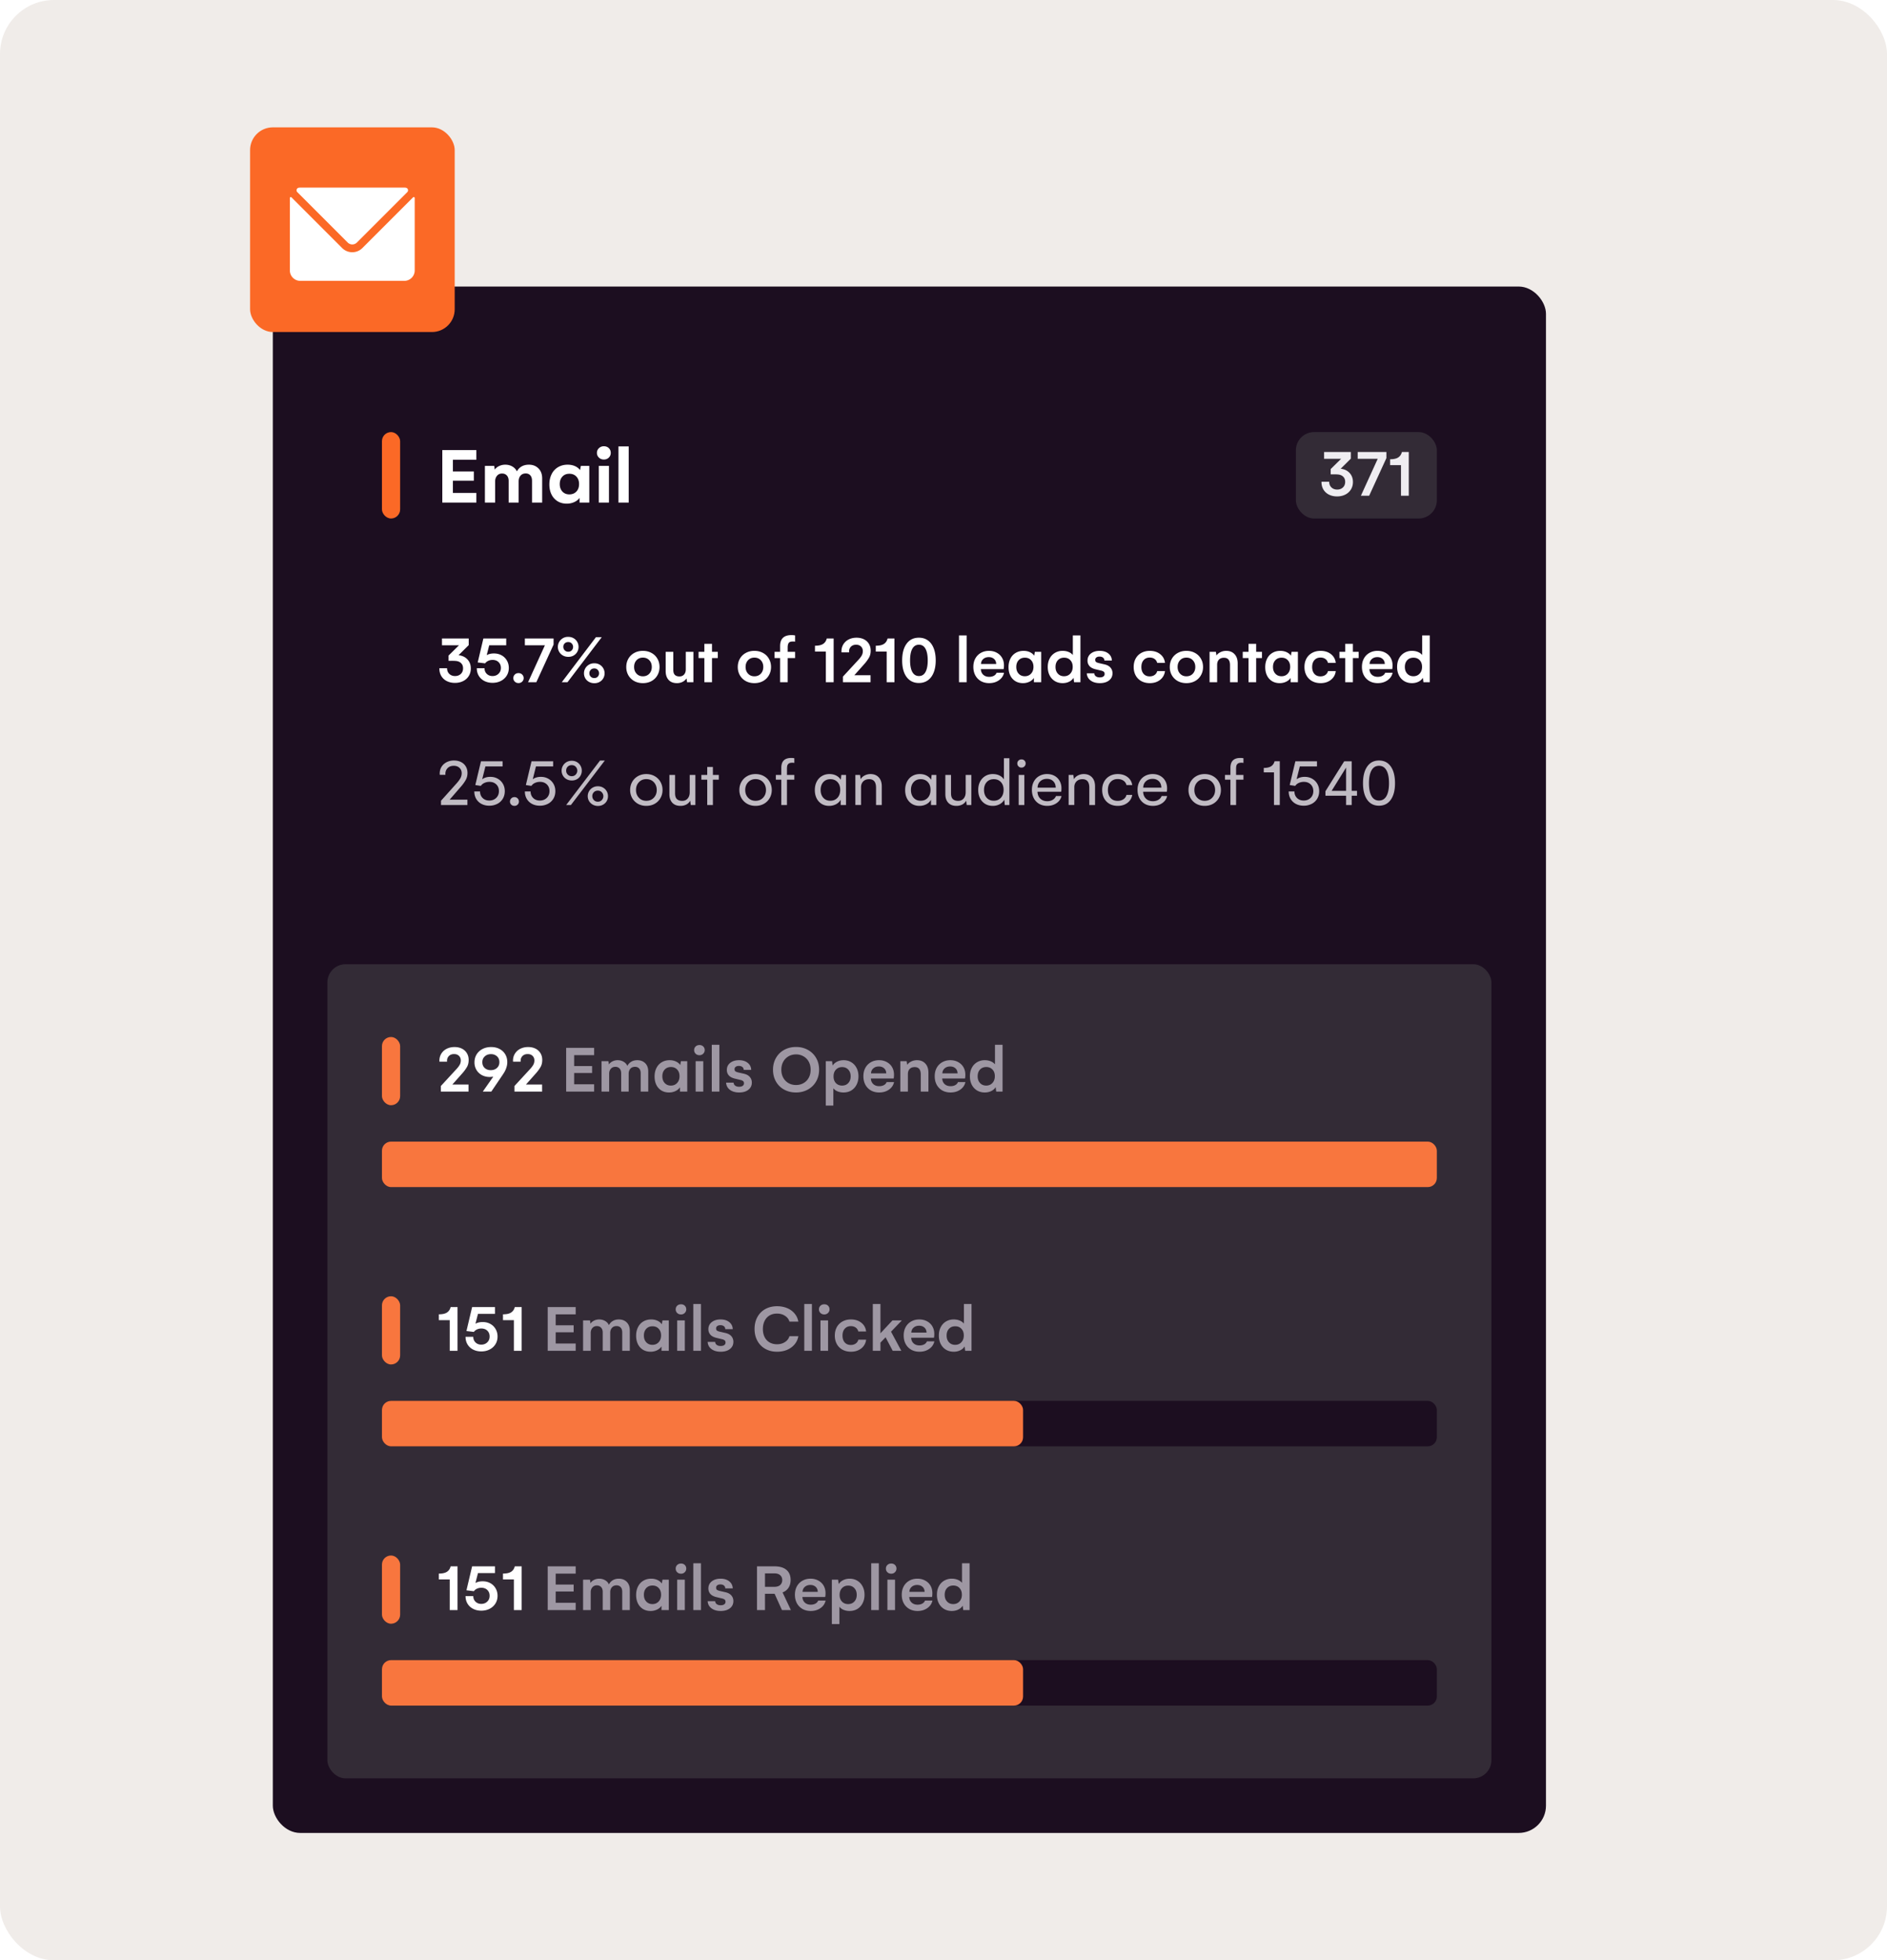 <svg xmlns="http://www.w3.org/2000/svg" width="415" height="431" fill="none"><rect width="415" height="431" fill="#F0ECE9" rx="11.877"/><g filter="url(#a)"><rect width="280" height="340" x="60" y="46" fill="#1C0E20" rx="6"/><rect width="4" height="19" x="84" y="78" fill="#FB6926" rx="2"/><path fill="#fff" d="M99.604 84.087v2.575h4.605v2.03h-4.606v2.681h5.16V93.5h-7.489V81.96h7.489v2.127zm16.708 1.081q1.292 0 2.109.817t.817 2.206V93.5h-2.232v-4.772q0-.792-.378-1.213t-1.002-.422q-.738 0-1.151.492-.413.483-.413 1.257V93.5h-2.198v-4.772q0-.756-.395-1.187-.395-.43-1.064-.43-.685 0-1.098.5-.413.493-.413 1.23V93.5h-2.25v-8.068h2.047l.115.817q.36-.501.984-.791.633-.29 1.318-.29.88 0 1.565.395.685.396 1.011 1.081.36-.702 1.037-1.09.685-.386 1.591-.386m13.289.264V93.5h-2.145v-1.028q-.413.58-1.169.922a3.96 3.96 0 0 1-1.652.343q-1.116 0-1.987-.518a3.6 3.6 0 0 1-1.344-1.477q-.484-.959-.484-2.223 0-1.292.501-2.277a3.6 3.6 0 0 1 1.415-1.53q.924-.543 2.092-.544.897 0 1.6.308.702.299 1.142.879l.176-.923zm-4.395 6.266q.958 0 1.547-.615.597-.624.598-1.652 0-1.029-.589-1.644-.58-.624-1.538-.624-.976 0-1.547.633-.572.623-.572 1.635 0 1.01.581 1.643.588.624 1.52.624m7.603-7.664q-.65 0-1.09-.422a1.4 1.4 0 0 1-.44-1.037q0-.615.44-1.037a1.51 1.51 0 0 1 1.09-.422q.667 0 1.089.413.423.413.422 1.046 0 .615-.43 1.037-.431.422-1.081.422m-1.117 1.398h2.233V93.5h-2.233zm4.325-4.28h2.25V93.5h-2.25z"/><rect width="31" height="19" x="285" y="78" fill="#332B36" rx="4"/><path fill="#EFEDF1" d="M294.849 86.06q1.223.132 1.955.923.74.783.74 2 0 .93-.454 1.655a3 3 0 0 1-1.245 1.113q-.792.395-1.795.395-.988 0-1.779-.395a2.94 2.94 0 0 1-1.224-1.128q-.432-.74-.417-1.7h1.692q0 .763.49 1.239.491.476 1.268.476.76 0 1.259-.462.498-.469.498-1.237 0-.718-.439-1.136-.432-.424-1.165-.483-.256-.03-1.025-.03h-.557v-1.157l2.3-2.263h-3.75v-1.487h5.882v1.458zm10.056-3.677v1.34L301.111 92h-1.817L303 83.87h-4.409v-1.487zm.813 1.59q1.186 0 1.787-.396.608-.395.806-1.194h1.516V92h-1.714v-6.738h-2.395z"/><path fill="#fff" d="M100.849 127.06q1.223.132 1.955.923.74.784.74 1.999 0 .93-.454 1.656a3 3 0 0 1-1.245 1.113q-.792.396-1.795.395-.988 0-1.78-.395a2.94 2.94 0 0 1-1.223-1.128q-.432-.74-.417-1.699h1.692q0 .762.49 1.238.492.476 1.268.476.76 0 1.259-.462.498-.468.498-1.238 0-.717-.439-1.135-.432-.424-1.165-.483a11 11 0 0 0-1.025-.029h-.557v-1.158l2.3-2.263h-3.75v-1.487h5.882v1.458zm7.778-.388q.944 0 1.685.41.747.41 1.164 1.143.425.725.425 1.64 0 .96-.476 1.707-.47.74-1.282 1.15-.806.41-1.816.41-1.003 0-1.795-.403a3.06 3.06 0 0 1-1.23-1.128q-.44-.732-.44-1.677h1.7q0 .747.49 1.23.498.484 1.26.484.798 0 1.318-.498.528-.498.528-1.289 0-.776-.506-1.268-.498-.49-1.325-.49-.514 0-.952.205-.44.205-.682.549l-1.633-.198 1.245-5.266h5.025v1.487h-3.736l-.556 2.175q.644-.373 1.589-.373m5.398 6.511q-.49 0-.813-.322a1.05 1.05 0 0 1-.315-.762q0-.461.315-.784.323-.322.813-.322.498 0 .82.322.322.323.322.784 0 .432-.322.762a1.1 1.1 0 0 1-.82.322m7.72-9.8v1.341L117.951 133h-1.817l3.706-8.13h-4.409v-1.487zm.944 1.846q0-.586.286-1.084a2.21 2.21 0 0 1 1.978-1.121q.674 0 1.193.301.52.3.806.813.286.505.286 1.091t-.279 1.091a2.1 2.1 0 0 1-.791.799q-.505.3-1.171.3-.675 0-1.202-.3a2.2 2.2 0 0 1-.813-.799 2.14 2.14 0 0 1-.293-1.091m.857 7.771 7.515-9.902h1.274L124.806 133zm.345-7.756q0 .424.307.739.308.315.769.315.484 0 .777-.315a1.07 1.07 0 0 0 .293-.754 1.07 1.07 0 0 0-.293-.74q-.293-.322-.777-.322-.483 0-.791.308-.3.307-.285.769m4.541 5.793q0-.586.285-1.084.286-.505.806-.813t1.179-.307q.674 0 1.179.3.513.3.799.813.285.505.285 1.091t-.278 1.084a2.1 2.1 0 0 1-.791.791q-.505.3-1.179.3-.66 0-1.187-.293a2.1 2.1 0 0 1-.813-.791 2.2 2.2 0 0 1-.285-1.091m1.186 0q0 .432.3.74.301.307.784.307t.762-.314q.286-.316.286-.733 0-.432-.286-.747-.286-.322-.776-.322-.485 0-.777.315a1.07 1.07 0 0 0-.293.754m8.115-1.384q0-1.018.462-1.824a3.3 3.3 0 0 1 1.296-1.267q.835-.462 1.897-.461 1.063 0 1.897.461.835.454 1.297 1.267.468.806.468 1.824 0 1.003-.468 1.816-.462.813-1.297 1.275-.828.454-1.897.454-1.062 0-1.897-.454a3.37 3.37 0 0 1-1.296-1.267 3.6 3.6 0 0 1-.462-1.824m1.722-.015q0 .901.542 1.48.542.578 1.391.578.871 0 1.414-.578.542-.579.542-1.48 0-.9-.542-1.472-.543-.579-1.414-.579-.856 0-1.399.579-.534.572-.534 1.472m13.044-3.325V133h-1.392l-.124-.842q-.359.512-.901.776a2.7 2.7 0 0 1-1.208.264q-1.187 0-1.832-.711-.644-.717-.644-1.919v-4.255h1.677v3.97q0 .762.352 1.106.351.337.996.337t1.018-.418q.381-.425.381-1.142v-3.853zm5.361 1.377h-1.274V133h-1.677v-5.31h-1.275v-1.377h1.275v-1.758h1.677v1.758h1.274zm4.395 1.963q0-1.018.461-1.824a3.3 3.3 0 0 1 1.297-1.267q.835-.462 1.897-.461 1.062 0 1.897.461.834.454 1.296 1.267.47.806.469 1.824 0 1.003-.469 1.816-.462.813-1.296 1.275-.828.454-1.897.454-1.062 0-1.897-.454a3.4 3.4 0 0 1-1.297-1.267 3.64 3.64 0 0 1-.461-1.824m1.721-.015q0 .901.542 1.48.541.578 1.392.578.871 0 1.413-.578.542-.579.542-1.48 0-.9-.542-1.472-.541-.579-1.413-.579-.858 0-1.399.579-.535.572-.535 1.472m10.408-5.596q-.754 0-.96.367-.197.359-.197.923v.981h1.633v1.377h-1.633V133h-1.663v-5.31h-1.216v-1.377h1.216v-1.26q0-2.417 2.49-2.417.483 0 .806.073v1.377q-.132-.044-.476-.044m4.848.931q1.186 0 1.788-.396.607-.395.805-1.194h1.516V133h-1.714v-6.738h-2.395zm8.665 6.482h3.56V133h-6.08v-1.23l3.421-3.707q.432-.46.696-.908.263-.453.263-.996 0-.63-.41-1.018-.402-.388-1.062-.388-.762 0-1.194.483-.424.477-.351 1.194h-1.678q-.058-.93.352-1.662a2.87 2.87 0 0 1 1.194-1.15q.783-.41 1.772-.41.916 0 1.619.351.704.351 1.091.996.396.644.396 1.487 0 .916-.381 1.567a8.6 8.6 0 0 1-1.003 1.37zm4.709-6.482q1.187 0 1.788-.396.607-.395.805-1.194h1.516V133h-1.714v-6.738h-2.395zm9.478 8.195q-1.143 0-1.978-.6-.827-.601-1.267-1.714-.432-1.12-.432-2.651 0-2.322.967-3.655.967-1.34 2.71-1.34 1.157 0 1.985.6.834.594 1.274 1.721.447 1.128.447 2.674 0 1.53-.447 2.651-.44 1.113-1.274 1.714-.835.6-1.985.6m.015-1.53q.958 0 1.443-.894.49-.894.49-2.541 0-1.649-.49-2.549-.485-.901-1.443-.901-.96 0-1.458.893-.49.886-.491 2.557 0 1.633.491 2.534.498.9 1.458.901m8.811-8.929h1.677V133h-1.677zm9.902 8.204q-.22 1.025-1.121 1.655-.9.63-2.146.63-1.032 0-1.823-.447a3.2 3.2 0 0 1-1.223-1.26q-.433-.813-.433-1.867 0-1.062.44-1.853a3.1 3.1 0 0 1 1.223-1.231q.783-.44 1.772-.439.975 0 1.722.417.754.41 1.164 1.128t.41 1.648q0 .498-.073.828h-5.01q.03.761.528 1.23.505.462 1.303.461.601 0 1.033-.234.44-.242.601-.666zm-1.721-1.919q-.015-.704-.469-1.106-.447-.41-1.164-.41-.734 0-1.209.417-.476.41-.505 1.099zm9.895-2.681V133h-1.604v-.945q-.344.528-.989.835a3.25 3.25 0 0 1-1.428.308q-.93 0-1.655-.432a2.96 2.96 0 0 1-1.114-1.231q-.395-.798-.395-1.853 0-1.062.417-1.875a3 3 0 0 1 1.165-1.26q.755-.446 1.728-.446.762 0 1.37.278.615.278.974.784l.132-.85zm-3.604 5.369q.843 0 1.37-.572.534-.571.535-1.486 0-.916-.52-1.465-.513-.557-1.37-.557-.856 0-1.377.564-.513.557-.513 1.472 0 .916.52 1.48t1.355.564m12.232-8.973V133h-1.399l-.117-.974a2.3 2.3 0 0 1-.967.857q-.637.315-1.436.315-.945 0-1.692-.44a3.1 3.1 0 0 1-1.157-1.252q-.417-.813-.417-1.868 0-1.047.417-1.846a3.04 3.04 0 0 1 1.157-1.245 3.24 3.24 0 0 1 1.692-.446q.733 0 1.311.241.58.235.938.674v-4.307zm-3.604 8.973q.843 0 1.37-.572.535-.571.535-1.486 0-.916-.52-1.465-.513-.557-1.37-.557-.856 0-1.377.564-.513.557-.513 1.472 0 .916.52 1.48t1.355.564m7.866 1.516q-1.245 0-2.028-.586-.777-.587-.835-1.575h1.648q.029.432.359.667.329.234.842.234t.791-.198a.65.65 0 0 0 .285-.571q0-.345-.227-.498a1.44 1.44 0 0 0-.578-.234l-1.128-.271q-.945-.213-1.392-.711a1.78 1.78 0 0 1-.439-1.208q0-.975.74-1.56.747-.586 1.933-.586 1.187 0 1.919.586.732.585.762 1.545h-1.648a.77.77 0 0 0-.293-.637q-.293-.235-.769-.235-.432 0-.689.191a.61.61 0 0 0-.256.527q0 .345.198.484.205.13.593.227l1.289.293q.872.212 1.289.725.425.505.425 1.215 0 .99-.762 1.582-.754.594-2.029.594m7.449-3.56q0-1.047.44-1.846a3.1 3.1 0 0 1 1.252-1.245q.813-.446 1.846-.446 1.377 0 2.292.725.916.717 1.055 1.926h-1.714q-.147-.571-.586-.872-.432-.307-1.062-.307-.828 0-1.333.564-.498.556-.498 1.516 0 .93.483 1.494.492.564 1.333.564.66 0 1.099-.322.447-.322.564-.835h1.714a2.8 2.8 0 0 1-1.069 1.919q-.916.725-2.264.725-1.047 0-1.86-.44a3.15 3.15 0 0 1-1.252-1.252q-.44-.813-.44-1.868m7.94.015q0-1.018.461-1.824a3.3 3.3 0 0 1 1.296-1.267q.835-.462 1.897-.461 1.063 0 1.897.461.835.454 1.297 1.267.469.806.469 1.824 0 1.003-.469 1.816-.462.813-1.297 1.275-.827.454-1.897.454-1.062 0-1.897-.454a3.4 3.4 0 0 1-1.296-1.267 3.6 3.6 0 0 1-.461-1.824m1.721-.015q0 .901.542 1.48.542.578 1.391.578.872 0 1.414-.578.542-.579.542-1.48 0-.9-.542-1.472-.542-.579-1.414-.579-.856 0-1.398.579-.535.572-.535 1.472m10.693-3.537q1.165 0 1.839.739.681.733.681 2.022V133h-1.685v-3.75q0-1.633-1.333-1.633-.717 0-1.113.417-.388.417-.388 1.128V133h-1.663v-6.687h1.392l.124.806q.315-.462.894-.74a2.84 2.84 0 0 1 1.252-.278m7.859 1.589h-1.274V133h-1.678v-5.31h-1.274v-1.377h1.274v-1.758h1.678v1.758h1.274zm7.903-1.377V133h-1.604v-.945q-.345.528-.989.835a3.25 3.25 0 0 1-1.428.308q-.93 0-1.655-.432a2.96 2.96 0 0 1-1.114-1.231q-.395-.798-.395-1.853 0-1.062.417-1.875a3 3 0 0 1 1.165-1.26q.754-.446 1.728-.446.762 0 1.37.278.615.278.974.784l.132-.85zm-3.604 5.369q.842 0 1.37-.572.535-.571.535-1.486 0-.916-.52-1.465-.513-.557-1.37-.557-.856 0-1.377.564-.513.557-.513 1.472 0 .916.52 1.48t1.355.564m5.047-2.044q0-1.047.439-1.846a3.1 3.1 0 0 1 1.253-1.245q.813-.446 1.845-.446 1.377 0 2.293.725.915.717 1.055 1.926h-1.714q-.147-.571-.586-.872-.432-.307-1.062-.307-.828 0-1.333.564-.498.556-.498 1.516 0 .93.483 1.494.491.564 1.333.564.66 0 1.099-.322.447-.322.564-.835h1.714a2.8 2.8 0 0 1-1.07 1.919q-.916.725-2.263.725-1.047 0-1.86-.44a3.16 3.16 0 0 1-1.253-1.252q-.44-.813-.439-1.868m11.924-1.948h-1.275V133h-1.677v-5.31h-1.274v-1.377h1.274v-1.758h1.677v1.758h1.275zm7.463 3.223q-.22 1.025-1.121 1.655-.9.63-2.146.63-1.032 0-1.823-.447a3.2 3.2 0 0 1-1.223-1.26q-.433-.813-.433-1.867 0-1.062.44-1.853a3.1 3.1 0 0 1 1.223-1.231q.783-.44 1.772-.439.975 0 1.722.417.755.41 1.164 1.128.41.718.41 1.648 0 .498-.073.828h-5.01q.03.761.528 1.23.505.462 1.303.461.601 0 1.033-.234.44-.242.601-.666zm-1.721-1.919q-.015-.704-.469-1.106-.447-.41-1.164-.41-.733 0-1.209.417-.476.41-.505 1.099zm9.895-6.285V133h-1.399l-.117-.974a2.3 2.3 0 0 1-.967.857q-.637.315-1.436.315-.944 0-1.692-.44a3.1 3.1 0 0 1-1.157-1.252q-.417-.813-.417-1.868 0-1.047.417-1.846a3.04 3.04 0 0 1 1.157-1.245 3.24 3.24 0 0 1 1.692-.446q.733 0 1.311.241.58.235.938.674v-4.307zm-3.604 8.973q.842 0 1.37-.572.534-.571.535-1.486 0-.916-.52-1.465-.513-.557-1.37-.557-.856 0-1.377.564-.513.557-.513 1.472 0 .916.52 1.48t1.355.564"/><path fill="#C0BBC3" d="M98.893 158.813h3.904V160h-5.808v-.945l3.406-3.794q.527-.585.834-1.113.308-.535.308-1.15 0-.717-.483-1.172-.477-.454-1.26-.454-.842 0-1.348.505-.498.506-.498 1.268l.015.212h-1.245l-.015-.271q0-.843.403-1.494.41-.652 1.128-1.018a3.5 3.5 0 0 1 1.619-.366q.872 0 1.545.344.674.344 1.04.967.374.623.374 1.413 0 .887-.403 1.589a8.6 8.6 0 0 1-1.011 1.399zm8.943-5.009q.915 0 1.633.41.719.403 1.128 1.113.418.711.418 1.626 0 .945-.447 1.677a2.95 2.95 0 0 1-1.223 1.121 3.77 3.77 0 0 1-1.736.395q-.96 0-1.714-.395a2.9 2.9 0 0 1-1.165-1.106q-.417-.718-.417-1.633h1.26q0 .871.564 1.435.571.564 1.472.564.915 0 1.516-.578.6-.579.601-1.495 0-.915-.579-1.472-.579-.564-1.509-.564-.6 0-1.113.242a1.8 1.8 0 0 0-.776.645l-1.216-.184 1.245-5.222h4.753v1.128h-3.779l-.703 2.82q.717-.527 1.787-.527m5.31 6.379a.98.98 0 0 1-.718-.278.93.93 0 0 1-.271-.667.966.966 0 0 1 .989-.981q.417 0 .696.285a.96.96 0 0 1 .278.696.91.91 0 0 1-.278.667.95.95 0 0 1-.696.278m5.808-6.379q.916 0 1.633.41.718.403 1.128 1.113.418.711.418 1.626 0 .945-.447 1.677a2.95 2.95 0 0 1-1.223 1.121 3.77 3.77 0 0 1-1.736.395q-.96 0-1.714-.395a2.9 2.9 0 0 1-1.164-1.106q-.418-.718-.418-1.633h1.26q0 .871.564 1.435.571.564 1.472.564.916 0 1.516-.578.601-.579.601-1.495 0-.915-.579-1.472-.579-.564-1.509-.564-.6 0-1.113.242a1.8 1.8 0 0 0-.776.645l-1.216-.184 1.245-5.222h4.753v1.128h-3.779l-.703 2.82q.718-.527 1.787-.527m5.559 6.196 7.442-9.778h1.054L125.553 160zm-1.003-7.559q0-.57.285-1.069.287-.505.791-.806.513-.3 1.158-.3t1.15.3q.504.301.776.799.278.49.278 1.076t-.271 1.084a1.97 1.97 0 0 1-.769.784q-.505.293-1.15.293t-1.164-.293a2.1 2.1 0 0 1-.799-.791 2.16 2.16 0 0 1-.285-1.077m1.003.03q0 .46.344.827.352.36.887.359.541 0 .879-.366.336-.373.336-.85 0-.483-.336-.849-.337-.366-.894-.366-.542 0-.886.351-.345.352-.33.894m4.746 5.581a2.15 2.15 0 0 1 1.077-1.875q.513-.3 1.157-.301.645 0 1.15.301.513.3.791.798.279.49.278 1.077 0 .585-.278 1.076a2.1 2.1 0 0 1-.784.777 2.2 2.2 0 0 1-1.142.293 2.3 2.3 0 0 1-1.157-.293 2.2 2.2 0 0 1-.806-.784 2.1 2.1 0 0 1-.286-1.069m1.004 0q0 .475.337.849.336.367.879.367t.878-.367q.337-.374.337-.849 0-.484-.337-.85-.329-.366-.878-.366-.557 0-.894.366a1.16 1.16 0 0 0-.322.85m8.32-1.355q0-.989.447-1.78a3.3 3.3 0 0 1 1.26-1.26q.813-.469 1.845-.469t1.853.469q.821.462 1.267 1.26.454.791.454 1.78 0 .974-.461 1.772a3.3 3.3 0 0 1-1.267 1.26q-.805.454-1.846.454-1.017 0-1.831-.454a3.4 3.4 0 0 1-1.267-1.252 3.54 3.54 0 0 1-.454-1.78m1.289 0q0 1.025.637 1.699.638.674 1.626.674 1.019 0 1.656-.674.644-.674.644-1.699 0-1.033-.637-1.714t-1.663-.681q-.988 0-1.626.681-.637.68-.637 1.714m13.059-3.311V160h-1.018l-.117-.959a2.05 2.05 0 0 1-.872.856 2.75 2.75 0 0 1-1.274.286q-1.158 0-1.795-.688-.636-.696-.637-1.868v-4.241h1.245v4.007q0 .915.411 1.303.417.388 1.164.388t1.194-.512q.454-.52.454-1.377v-3.809zm5.156 1.033h-1.303V160h-1.245v-5.581h-1.289v-1.033h1.289v-1.758h1.245v1.758h1.303zm4.519 2.278q0-.989.447-1.78a3.33 3.33 0 0 1 1.26-1.26q.813-.469 1.846-.469 1.032 0 1.853.469.82.462 1.267 1.26.454.791.454 1.78 0 .974-.462 1.772a3.3 3.3 0 0 1-1.267 1.26q-.805.454-1.845.454-1.018 0-1.831-.454a3.4 3.4 0 0 1-1.267-1.252 3.54 3.54 0 0 1-.455-1.78m1.29 0q0 1.025.637 1.699.638.674 1.626.674 1.017 0 1.655-.674.645-.674.644-1.699 0-1.033-.637-1.714-.638-.681-1.662-.681-.988 0-1.626.681-.637.68-.637 1.714m10.312-5.999q-.52 0-.769.205a.85.85 0 0 0-.308.484 3.3 3.3 0 0 0-.058.681v1.318h1.618v1.033h-1.618V160h-1.245v-5.581h-1.202v-1.033h1.202v-1.56q0-2.175 2.16-2.175.403 0 .703.058v1.033a2 2 0 0 0-.483-.044m11.851 2.688V160h-1.172v-1.172q-.33.615-1.011.989a3.2 3.2 0 0 1-1.538.366q-.915 0-1.633-.432a3 3 0 0 1-1.106-1.223q-.396-.792-.396-1.817 0-1.047.41-1.845a3 3 0 0 1 1.143-1.238q.725-.44 1.67-.44.842 0 1.487.337.644.338 1.003.923l.11-1.062zm-3.45 5.669q.974 0 1.575-.652.6-.651.6-1.75 0-1.062-.593-1.699-.594-.638-1.553-.638-.988 0-1.575.652-.585.652-.585 1.714t.585 1.721q.586.652 1.546.652m8.84-5.867q1.128 0 1.802.718.674.71.674 2V160h-1.26v-3.809q0-1.875-1.516-1.875-.828 0-1.311.498-.476.492-.476 1.268v3.903h-1.245v-6.599h1.04l.117.93q.3-.512.893-.82a2.75 2.75 0 0 1 1.282-.308m14.473.198V160h-1.172v-1.172q-.33.615-1.011.989a3.2 3.2 0 0 1-1.538.366q-.916 0-1.633-.432a3 3 0 0 1-1.106-1.223q-.396-.792-.396-1.817 0-1.047.411-1.845.417-.806 1.142-1.238.725-.44 1.67-.44.843 0 1.487.337.645.338 1.003.923l.11-1.062zm-3.45 5.669q.974 0 1.575-.652.6-.651.6-1.75 0-1.062-.593-1.699-.593-.638-1.553-.638-.989 0-1.574.652t-.586 1.714.586 1.721q.586.652 1.545.652m11.148-5.669V160h-1.018l-.118-.959q-.315.57-.871.856a2.75 2.75 0 0 1-1.275.286q-1.156 0-1.794-.688-.637-.696-.637-1.868v-4.241h1.245v4.007q0 .915.41 1.303.417.388 1.165.388.747 0 1.193-.512.455-.52.455-1.377v-3.809zm8.371-3.677V160h-1.018l-.11-1.187q-.315.616-.996.997a3.15 3.15 0 0 1-1.538.373q-.93 0-1.655-.432a3.03 3.03 0 0 1-1.135-1.23q-.403-.8-.403-1.839 0-1.032.41-1.824a3.03 3.03 0 0 1 1.142-1.23q.726-.44 1.656-.44.828 0 1.465.315t.981.872v-4.666zm-3.449 9.346q.974 0 1.574-.652.601-.651.601-1.75 0-1.062-.593-1.699-.594-.638-1.553-.638-.988 0-1.575.652-.586.652-.586 1.714t.586 1.721q.586.652 1.546.652m6.108-7.287a.89.89 0 0 1-.652-.264.89.89 0 0 1-.264-.652q0-.374.264-.63a.9.9 0 0 1 .652-.256q.402 0 .659.256a.86.86 0 0 1 .256.63.9.9 0 0 1-.256.645.86.86 0 0 1-.659.271m-.615 1.618h1.245V160h-1.245zm9.419 4.636q-.228.974-1.099 1.568-.872.593-2.036.593-1.004 0-1.773-.439a3.1 3.1 0 0 1-1.186-1.238q-.417-.798-.418-1.839 0-1.032.425-1.823.432-.798 1.187-1.223a3.4 3.4 0 0 1 1.721-.433q.945 0 1.655.403.71.396 1.106 1.106.403.711.403 1.626 0 .498-.059.755h-5.207q.029.945.622 1.516.594.564 1.524.564.688 0 1.201-.308.52-.308.718-.828zm-1.275-1.845q-.014-.887-.542-1.406-.526-.528-1.377-.528-.9 0-1.472.528-.571.52-.6 1.406zm6.175-2.989q1.127 0 1.801.718.674.71.674 2V160h-1.26v-3.809q0-1.875-1.516-1.875-.828 0-1.311.498-.476.492-.476 1.268v3.903h-1.245v-6.599h1.04l.117.93q.3-.512.894-.82a2.74 2.74 0 0 1 1.282-.308m4.042 3.494q0-1.032.433-1.824a3.1 3.1 0 0 1 1.208-1.23q.777-.44 1.78-.44 1.275 0 2.146.652t1.047 1.765h-1.274a1.56 1.56 0 0 0-.667-.966q-.52-.352-1.267-.352-.959 0-1.552.645-.594.644-.594 1.765 0 1.077.572 1.736.57.651 1.574.651.747 0 1.275-.358.527-.36.659-.945h1.274a2.68 2.68 0 0 1-1.062 1.743q-.871.659-2.116.659-1.019 0-1.802-.432a3.1 3.1 0 0 1-1.209-1.23q-.425-.8-.425-1.839m14.29 1.34q-.227.974-1.099 1.568-.871.593-2.036.593-1.003 0-1.772-.439a3.1 3.1 0 0 1-1.187-1.238q-.417-.798-.417-1.839 0-1.032.425-1.823.432-.798 1.186-1.223a3.43 3.43 0 0 1 1.721-.433q.945 0 1.656.403.71.396 1.106 1.106.402.711.402 1.626 0 .498-.058.755h-5.208q.03.945.623 1.516.593.564 1.523.564.689 0 1.201-.308.52-.308.718-.828zm-1.274-1.845q-.015-.887-.542-1.406-.528-.528-1.377-.528-.902 0-1.472.528-.572.52-.601 1.406zm5.969.52q0-.989.447-1.78a3.3 3.3 0 0 1 1.259-1.26q.813-.469 1.846-.469t1.853.469q.82.462 1.267 1.26.454.791.454 1.78 0 .974-.461 1.772a3.3 3.3 0 0 1-1.267 1.26q-.806.454-1.846.454-1.018 0-1.831-.454a3.4 3.4 0 0 1-1.267-1.252 3.54 3.54 0 0 1-.454-1.78m1.289 0q0 1.025.637 1.699.638.674 1.626.674 1.019 0 1.655-.674.645-.674.645-1.699 0-1.033-.637-1.714t-1.663-.681q-.989 0-1.626.681-.637.68-.637 1.714m10.312-5.999q-.52 0-.769.205a.84.84 0 0 0-.307.484q-.059.27-.059.681v1.318h1.619v1.033h-1.619V160h-1.245v-5.581h-1.201v-1.033h1.201v-1.56q0-2.175 2.161-2.175.402 0 .703.058v1.033a2 2 0 0 0-.484-.044m4.952 1.143q1.032 0 1.604-.359.57-.359.776-1.113h1.143V160h-1.275v-7.185h-2.248zm9.008 1.963q.916 0 1.634.41.717.403 1.128 1.113.417.711.417 1.626 0 .945-.447 1.677-.439.726-1.223 1.121a3.76 3.76 0 0 1-1.736.395q-.959 0-1.714-.395a2.9 2.9 0 0 1-1.164-1.106q-.418-.718-.418-1.633h1.26q0 .871.564 1.435.572.564 1.472.564.916 0 1.516-.578.601-.579.601-1.495 0-.915-.579-1.472-.578-.564-1.508-.564-.601 0-1.114.242a1.8 1.8 0 0 0-.776.645l-1.216-.184 1.245-5.222h4.754v1.128h-3.78l-.703 2.82q.718-.527 1.787-.527m11.499 3.076v1.077h-1.171V160h-1.231v-2.043h-4.541v-.989l4.124-6.585h1.648v6.497zm-2.402 0v-5.112l-3.179 5.112zm7.236 3.266q-1.67 0-2.592-1.311t-.923-3.632q0-2.337.923-3.662.923-1.333 2.592-1.333 1.678 0 2.6 1.325.923 1.326.923 3.67 0 2.32-.93 3.632-.93 1.311-2.593 1.311m0-1.135q1.092 0 1.648-.996.557-1.003.557-2.812 0-1.831-.557-2.828-.556-1.002-1.648-1.003-1.076 0-1.64.996-.564.989-.564 2.835 0 1.816.556 2.812.565.996 1.648.996"/><rect width="256" height="179" x="72" y="195" fill="#332B36" rx="4"/><rect width="4" height="15" x="84" y="211" fill="#F8763E" rx="2"/><path fill="#fff" d="M99.479 221.455h3.56V223h-6.08v-1.23l3.421-3.707q.432-.46.696-.908.263-.453.263-.996 0-.63-.41-1.018-.402-.388-1.062-.388-.762 0-1.194.483-.425.477-.351 1.194h-1.678q-.057-.93.352-1.662a2.9 2.9 0 0 1 1.194-1.15q.783-.41 1.772-.41.916 0 1.619.351.704.351 1.091.996.396.644.396 1.487 0 .916-.381 1.567a8.6 8.6 0 0 1-1.003 1.37zm8.533-8.247q1.062 0 1.867.432.813.432 1.246 1.186.439.747.439 1.692 0 .63-.198 1.209a5 5 0 0 1-.439.996q-.249.41-.681 1.04l-2.19 3.237h-1.875l2.307-3.289a5 5 0 0 1-.762.081q-.96 0-1.728-.403a3.1 3.1 0 0 1-1.209-1.142 3.2 3.2 0 0 1-.439-1.67q0-.975.468-1.744a3.23 3.23 0 0 1 1.311-1.201q.835-.424 1.883-.424m-1.934 3.325q0 .798.52 1.281.528.477 1.326.477.828 0 1.362-.477.542-.483.542-1.281 0-.813-.535-1.289-.534-.477-1.325-.476-.813 0-1.355.498-.535.49-.535 1.267m9.588 4.922h3.559V223h-6.079v-1.23l3.42-3.707q.432-.46.696-.908.264-.453.264-.996 0-.63-.41-1.018-.403-.388-1.062-.388-.762 0-1.194.483-.425.477-.352 1.194h-1.677q-.059-.93.352-1.662a2.88 2.88 0 0 1 1.193-1.15q.785-.41 1.773-.41.915 0 1.619.351a2.6 2.6 0 0 1 1.091.996q.395.644.395 1.487 0 .916-.38 1.567a8.6 8.6 0 0 1-1.004 1.37z"/><path fill="#9E97A3" d="M126.271 214.987v2.403h3.948v1.53h-3.948v2.476h4.395V223h-6.153v-9.617h6.153v1.604zm13.879 1.114q1.085 0 1.751.666t.666 1.824V223h-1.662v-4.006q0-.719-.344-1.077-.337-.359-.901-.359-.66 0-1.033.425-.366.424-.366 1.084V223h-1.648v-4.006q0-.674-.344-1.055-.345-.381-.945-.381-.615 0-.989.432-.366.432-.366 1.077V223h-1.677v-6.687h1.53l.088.718q.3-.432.813-.681a2.5 2.5 0 0 1 1.106-.249q.732 0 1.311.337.579.336.835.922.3-.6.864-.93t1.311-.329m10.994.212V223h-1.604v-.945q-.344.528-.989.835a3.25 3.25 0 0 1-1.428.308q-.93 0-1.655-.432a2.96 2.96 0 0 1-1.114-1.231q-.395-.798-.395-1.853 0-1.062.417-1.875a3 3 0 0 1 1.165-1.26q.754-.446 1.729-.446.761 0 1.369.278.615.278.974.784l.132-.85zm-3.603 5.369q.842 0 1.369-.572.535-.571.535-1.486 0-.916-.52-1.465-.513-.557-1.37-.557-.856 0-1.377.564-.513.557-.512 1.472 0 .916.52 1.48t1.355.564m6.291-6.68q-.513 0-.842-.322a1.07 1.07 0 0 1-.33-.799q0-.483.33-.798.329-.315.842-.315t.828.315q.322.315.322.798 0 .462-.33.791-.329.33-.82.33m-.842 1.311h1.677V223h-1.677zm3.545-3.604h1.677V223h-1.677zm6.02 10.489q-1.245 0-2.029-.586-.776-.587-.835-1.575h1.648q.03.432.359.667.33.234.843.234t.791-.198a.65.65 0 0 0 .285-.571q0-.345-.227-.498a1.44 1.44 0 0 0-.578-.234l-1.128-.271q-.945-.213-1.392-.711a1.78 1.78 0 0 1-.439-1.208q0-.975.739-1.56.747-.586 1.934-.586t1.919.586q.732.585.762 1.545h-1.648a.77.77 0 0 0-.293-.637q-.294-.235-.769-.235-.433 0-.689.191a.61.61 0 0 0-.256.527q0 .345.198.484.204.13.593.227l1.289.293q.872.212 1.289.725.425.505.425 1.215 0 .99-.762 1.582-.754.594-2.029.594m17.586-5.01q0 1.45-.66 2.593a4.64 4.64 0 0 1-1.823 1.78q-1.157.637-2.6.637t-2.6-.63a4.55 4.55 0 0 1-1.802-1.773q-.652-1.142-.652-2.592 0-1.458.652-2.593a4.6 4.6 0 0 1 1.802-1.78q1.157-.637 2.614-.637 1.443 0 2.593.637a4.66 4.66 0 0 1 1.816 1.773q.66 1.127.66 2.585m-1.861 0q0-.981-.41-1.743a2.96 2.96 0 0 0-1.15-1.187 3.2 3.2 0 0 0-1.648-.432q-.93 0-1.67.432a3.03 3.03 0 0 0-1.15 1.187q-.417.762-.417 1.758 0 .974.417 1.743.418.762 1.15 1.186.74.425 1.67.425.916 0 1.648-.425a2.95 2.95 0 0 0 1.15-1.186q.41-.77.41-1.758m7.251-2.087q.945 0 1.685.446.74.44 1.157 1.245.425.8.425 1.846t-.425 1.861a3.07 3.07 0 0 1-1.157 1.259q-.74.44-1.707.44-.718 0-1.303-.242a2.2 2.2 0 0 1-.931-.688v3.808h-1.662v-9.763h1.377l.124.959q.36-.542.996-.856.638-.315 1.421-.315m-.337 5.581q.858 0 1.37-.564.52-.565.52-1.465 0-.916-.52-1.472-.513-.564-1.355-.564-.843 0-1.37.564-.52.556-.52 1.486 0 .916.52 1.465.52.55 1.355.55m11.433-.769q-.22 1.025-1.12 1.655t-2.146.63q-1.034 0-1.824-.447a3.2 3.2 0 0 1-1.223-1.26q-.432-.813-.432-1.867 0-1.062.439-1.853a3.1 3.1 0 0 1 1.223-1.231q.785-.44 1.773-.439.974 0 1.721.417.754.41 1.165 1.128.41.718.41 1.648 0 .498-.073.828h-5.01q.029.761.527 1.23.506.462 1.304.461.6 0 1.033-.234.44-.242.6-.666zm-1.721-1.919q-.015-.704-.468-1.106-.448-.41-1.165-.41-.732 0-1.209.417-.475.41-.505 1.099zm6.761-2.893q1.164 0 1.838.739.681.733.681 2.022V223h-1.685v-3.75q0-1.633-1.333-1.633-.717 0-1.113.417-.388.417-.388 1.128V223h-1.663v-6.687h1.392l.125.806q.314-.462.893-.74a2.85 2.85 0 0 1 1.253-.278m10.649 4.812q-.22 1.025-1.121 1.655-.9.63-2.146.63-1.032 0-1.823-.447a3.2 3.2 0 0 1-1.224-1.26q-.432-.813-.432-1.867 0-1.062.44-1.853a3.1 3.1 0 0 1 1.223-1.231q.783-.44 1.772-.439.975 0 1.722.417.754.41 1.164 1.128t.41 1.648q0 .498-.073.828h-5.01q.03.761.528 1.23.505.462 1.303.461.601 0 1.033-.234.44-.242.601-.666zm-1.721-1.919q-.015-.704-.469-1.106-.447-.41-1.165-.41-.732 0-1.208.417-.476.41-.505 1.099zm9.895-6.285V223h-1.399l-.117-.974a2.3 2.3 0 0 1-.967.857q-.637.315-1.436.315-.945 0-1.692-.44a3.1 3.1 0 0 1-1.157-1.252q-.417-.813-.417-1.868 0-1.047.417-1.846a3.04 3.04 0 0 1 1.157-1.245 3.24 3.24 0 0 1 1.692-.446q.734 0 1.311.241.58.235.938.674v-4.307zm-3.604 8.973q.843 0 1.37-.572.535-.571.535-1.486 0-.916-.52-1.465-.513-.557-1.37-.557-.856 0-1.377.564-.513.557-.513 1.472 0 .916.52 1.48t1.355.564"/><rect width="232" height="10" x="84" y="234" fill="#F8763E" rx="2"/><rect width="4" height="15" x="84" y="268" fill="#F8763E" rx="2"/><path fill="#fff" d="M96.513 271.973q1.185 0 1.787-.396.608-.395.806-1.194h1.516V280h-1.714v-6.738h-2.395zm9.638 1.699q.945 0 1.685.41.747.41 1.164 1.143.425.725.425 1.64 0 .96-.476 1.707-.468.74-1.282 1.15-.805.41-1.816.41-1.004 0-1.794-.403a3.06 3.06 0 0 1-1.231-1.128q-.44-.732-.439-1.677h1.699q0 .747.491 1.23.498.484 1.259.484.799 0 1.319-.498.527-.498.527-1.289 0-.777-.505-1.268-.498-.49-1.326-.49-.513 0-.952.205-.44.206-.681.549l-1.634-.198 1.246-5.266h5.024v1.487h-3.735l-.557 2.175q.644-.373 1.589-.373m4.468-1.699q1.187 0 1.787-.396.609-.395.806-1.194h1.516V280h-1.714v-6.738h-2.395z"/><path fill="#9E97A3" d="M122.213 271.987v2.403h3.948v1.53h-3.948v2.476h4.395V280h-6.152v-9.617h6.152v1.604zm13.88 1.114q1.084 0 1.75.666.667.666.667 1.824V280h-1.663v-4.006q0-.719-.344-1.077-.337-.359-.901-.359-.659 0-1.033.425-.366.424-.366 1.084V280h-1.648v-4.006q0-.674-.344-1.055t-.945-.381q-.615 0-.989.432-.366.432-.366 1.077V280h-1.677v-6.687h1.531l.088.718q.3-.432.813-.681a2.5 2.5 0 0 1 1.105-.249q.733 0 1.312.337.578.336.834.922.301-.6.865-.93t1.311-.329m10.993.212V280h-1.604v-.945q-.344.528-.988.835a3.25 3.25 0 0 1-1.429.308q-.93 0-1.655-.432a2.97 2.97 0 0 1-1.113-1.231q-.396-.798-.396-1.853 0-1.062.418-1.875a3 3 0 0 1 1.164-1.26q.754-.446 1.729-.446.762 0 1.37.278.615.278.974.784l.132-.85zm-3.603 5.369q.842 0 1.37-.572.534-.571.534-1.486 0-.916-.52-1.465-.513-.557-1.369-.557-.858 0-1.377.564-.513.557-.513 1.472 0 .916.52 1.48t1.355.564m6.291-6.68q-.512 0-.842-.322a1.07 1.07 0 0 1-.329-.799q0-.483.329-.798.33-.315.842-.315.513 0 .828.315.322.315.322.798 0 .462-.329.791-.33.33-.821.33m-.842 1.311h1.677V280h-1.677zm3.545-3.604h1.677V280h-1.677zm6.021 10.489q-1.246 0-2.029-.586-.777-.587-.835-1.575h1.648q.029.432.359.667.329.234.842.234t.791-.198a.65.65 0 0 0 .286-.571q0-.345-.227-.498a1.45 1.45 0 0 0-.579-.234l-1.128-.271q-.945-.213-1.392-.711a1.78 1.78 0 0 1-.439-1.208q0-.975.74-1.56.747-.586 1.933-.586 1.187 0 1.919.586.732.585.762 1.545h-1.648a.77.77 0 0 0-.293-.637q-.293-.235-.769-.235-.432 0-.689.191a.61.61 0 0 0-.256.527q0 .345.198.484.205.13.593.227l1.289.293q.872.212 1.289.725.425.506.425 1.215 0 .99-.762 1.582-.755.594-2.028.594m12.399 0q-1.442 0-2.57-.623a4.4 4.4 0 0 1-1.751-1.765q-.63-1.143-.63-2.622 0-1.472.623-2.607a4.37 4.37 0 0 1 1.743-1.766q1.128-.622 2.585-.622 1.202 0 2.198.41a4.2 4.2 0 0 1 1.648 1.187q.651.768.835 1.787h-1.956q-.227-.777-.967-1.267-.74-.498-1.772-.498-.93 0-1.641.417-.703.417-1.084 1.194-.381.77-.381 1.78 0 1.017.389 1.787.387.762 1.091 1.164.71.403 1.626.403 1.003 0 1.75-.483.755-.491.989-1.297h1.956a3.75 3.75 0 0 1-.813 1.787q-.645.777-1.641 1.209-.996.425-2.227.425m5.984-10.489h1.678V280h-1.678zm4.402 2.293q-.513 0-.842-.322a1.07 1.07 0 0 1-.33-.799q0-.483.33-.798t.842-.315q.513 0 .828.315.322.315.322.798 0 .462-.329.791-.33.33-.821.33m-.842 1.311h1.677V280h-1.677zm3.157 3.325q0-1.047.439-1.846a3.1 3.1 0 0 1 1.253-1.245q.813-.446 1.845-.446 1.377 0 2.293.725.916.717 1.054 1.926h-1.713q-.147-.571-.586-.872-.432-.307-1.062-.307-.828 0-1.333.564-.498.556-.498 1.516 0 .93.483 1.494.49.564 1.333.564.659 0 1.099-.322.446-.322.564-.835h1.713a2.8 2.8 0 0 1-1.069 1.919q-.916.725-2.263.725-1.047 0-1.86-.44a3.15 3.15 0 0 1-1.253-1.252q-.44-.813-.439-1.868m12.363-.849 2.263 4.211h-1.89l-1.574-2.974-1.128 1.172V280h-1.677v-10.291h1.677v6.438l2.644-2.834h2.065zm9.529 2.124q-.22 1.025-1.121 1.655-.9.63-2.146.63-1.032 0-1.824-.447a3.2 3.2 0 0 1-1.223-1.26q-.432-.813-.432-1.867 0-1.062.44-1.853a3.1 3.1 0 0 1 1.223-1.231q.783-.44 1.772-.439.975 0 1.721.417a2.9 2.9 0 0 1 1.165 1.128q.41.718.41 1.648 0 .498-.073.828h-5.01q.03.761.527 1.23.506.462 1.304.461.601 0 1.033-.234.44-.242.6-.666zm-1.721-1.919q-.015-.704-.469-1.106-.447-.41-1.165-.41-.732 0-1.208.417-.477.41-.506 1.099zm9.895-6.285V280h-1.399l-.118-.974q-.33.542-.966.857a3.2 3.2 0 0 1-1.436.315q-.945 0-1.692-.44a3.1 3.1 0 0 1-1.157-1.252q-.417-.813-.417-1.868 0-1.047.417-1.846a3.04 3.04 0 0 1 1.157-1.245 3.24 3.24 0 0 1 1.692-.446q.732 0 1.311.241.578.235.938.674v-4.307zm-3.604 8.973q.843 0 1.37-.572.534-.571.534-1.486 0-.916-.52-1.465-.512-.557-1.369-.557-.858 0-1.377.564-.513.557-.513 1.472 0 .916.52 1.48t1.355.564"/><rect width="232" height="10" x="84" y="291" fill="#1C0E20" rx="2"/><rect width="141" height="10" x="84" y="291" fill="#F8763E" rx="2"/><rect width="4" height="15" x="84" y="325" fill="#F8763E" rx="2"/><path fill="#fff" d="M96.513 328.973q1.185 0 1.787-.396.608-.395.806-1.194h1.516V337h-1.714v-6.738h-2.395zm9.638 1.699q.945 0 1.685.41.747.41 1.164 1.143.425.725.425 1.64 0 .96-.476 1.707-.468.74-1.282 1.15-.805.41-1.816.41-1.004 0-1.794-.403a3.06 3.06 0 0 1-1.231-1.128q-.44-.732-.439-1.677h1.699q0 .747.491 1.23.498.484 1.259.484.799 0 1.319-.498.527-.498.527-1.289 0-.777-.505-1.268-.498-.49-1.326-.49-.513 0-.952.205-.44.206-.681.549l-1.634-.198 1.246-5.266h5.024v1.487h-3.735l-.557 2.175q.644-.373 1.589-.373m4.468-1.699q1.187 0 1.787-.396.609-.395.806-1.194h1.516V337h-1.714v-6.738h-2.395z"/><path fill="#9E97A3" d="M122.213 328.987v2.403h3.948v1.53h-3.948v2.476h4.395V337h-6.152v-9.617h6.152v1.604zm13.88 1.114q1.084 0 1.75.666.667.666.667 1.824V337h-1.663v-4.006q0-.719-.344-1.077-.337-.359-.901-.359-.659 0-1.033.425-.366.424-.366 1.084V337h-1.648v-4.006q0-.674-.344-1.055t-.945-.381q-.615 0-.989.432-.366.432-.366 1.077V337h-1.677v-6.687h1.531l.088.718q.3-.432.813-.681a2.5 2.5 0 0 1 1.105-.249q.733 0 1.312.337.578.336.834.922.301-.6.865-.93t1.311-.329m10.993.212V337h-1.604v-.945q-.344.528-.988.835a3.25 3.25 0 0 1-1.429.308q-.93 0-1.655-.432a2.97 2.97 0 0 1-1.113-1.231q-.396-.798-.396-1.853 0-1.062.418-1.875a3 3 0 0 1 1.164-1.26q.754-.446 1.729-.446.762 0 1.37.278.615.278.974.784l.132-.85zm-3.603 5.369q.842 0 1.37-.572.534-.571.534-1.486 0-.916-.52-1.465-.513-.557-1.369-.557-.858 0-1.377.564-.513.557-.513 1.472 0 .916.52 1.48t1.355.564m6.291-6.68q-.512 0-.842-.322a1.07 1.07 0 0 1-.329-.799q0-.483.329-.798.33-.315.842-.315.513 0 .828.315.322.315.322.798 0 .462-.329.791-.33.33-.821.33m-.842 1.311h1.677V337h-1.677zm3.545-3.604h1.677V337h-1.677zm6.021 10.489q-1.246 0-2.029-.586-.777-.587-.835-1.575h1.648q.029.432.359.667.329.234.842.234t.791-.198a.65.65 0 0 0 .286-.571q0-.345-.227-.498a1.45 1.45 0 0 0-.579-.234l-1.128-.271q-.945-.213-1.392-.711a1.78 1.78 0 0 1-.439-1.208q0-.975.74-1.56.747-.586 1.933-.586 1.187 0 1.919.586.732.585.762 1.545h-1.648a.77.77 0 0 0-.293-.637q-.293-.235-.769-.235-.432 0-.689.191a.61.61 0 0 0-.256.527q0 .345.198.484.205.13.593.227l1.289.293q.872.212 1.289.725.425.506.425 1.215 0 .99-.762 1.582-.755.594-2.028.594m7.983-9.815h3.816q1.757 0 2.666.784.915.776.915 2.219 0 1.003-.468 1.714-.462.703-1.304 1.018l1.831 3.882h-1.963l-1.619-3.582h-2.116V337h-1.758zm3.816 4.505q.857 0 1.296-.41.44-.418.44-1.077 0-.66-.447-1.062-.44-.41-1.289-.41h-2.058v2.959zm11.272 3.025q-.22 1.025-1.121 1.655-.9.63-2.146.63-1.032 0-1.823-.447a3.2 3.2 0 0 1-1.224-1.26q-.432-.813-.432-1.867 0-1.062.44-1.853a3.1 3.1 0 0 1 1.223-1.231q.783-.44 1.772-.439.975 0 1.721.417a2.9 2.9 0 0 1 1.165 1.128q.41.718.41 1.648 0 .498-.073.828h-5.01q.03.761.528 1.23.504.462 1.303.461.601 0 1.033-.234.44-.242.601-.666zm-1.721-1.919q-.015-.704-.469-1.106-.447-.41-1.165-.41-.732 0-1.208.417-.476.41-.506 1.099zm7.016-2.893q.945 0 1.685.446.74.44 1.157 1.245.425.8.425 1.846 0 1.048-.425 1.861a3.07 3.07 0 0 1-1.157 1.259q-.74.44-1.707.44-.718 0-1.303-.242a2.2 2.2 0 0 1-.931-.688v3.808h-1.662v-9.763h1.377l.124.959q.36-.542.996-.856.638-.315 1.421-.315m-.337 5.581q.858 0 1.37-.564.52-.564.52-1.465 0-.916-.52-1.472-.513-.564-1.355-.564-.843 0-1.37.564-.52.556-.52 1.486 0 .916.52 1.465.52.55 1.355.55m5.076-8.973h1.677V337h-1.677zm4.402 2.293q-.513 0-.842-.322a1.07 1.07 0 0 1-.33-.799q0-.483.33-.798.329-.315.842-.315t.828.315q.322.315.322.798 0 .462-.33.791-.33.33-.82.33m-.842 1.311h1.677V337h-1.677zm9.902 4.6q-.22 1.025-1.121 1.655-.9.63-2.146.63-1.032 0-1.823-.447a3.2 3.2 0 0 1-1.224-1.26q-.432-.813-.432-1.867 0-1.062.44-1.853a3.1 3.1 0 0 1 1.223-1.231q.783-.44 1.772-.439.975 0 1.722.417.754.41 1.164 1.128t.41 1.648q0 .498-.073.828h-5.01q.03.761.528 1.23.505.462 1.303.461.601 0 1.033-.234.44-.242.601-.666zm-1.721-1.919q-.015-.704-.469-1.106-.447-.41-1.165-.41-.732 0-1.208.417-.476.41-.505 1.099zm9.895-6.285V337h-1.399l-.117-.974a2.3 2.3 0 0 1-.967.857q-.637.315-1.436.315-.945 0-1.692-.44a3.1 3.1 0 0 1-1.157-1.252q-.417-.813-.417-1.868 0-1.047.417-1.846a3.04 3.04 0 0 1 1.157-1.245 3.24 3.24 0 0 1 1.692-.446q.733 0 1.311.241.58.235.938.674v-4.307zm-3.604 8.973q.843 0 1.37-.572.535-.571.535-1.486 0-.916-.52-1.465-.513-.557-1.37-.557-.856 0-1.377.564-.513.557-.513 1.472 0 .916.52 1.48t1.355.564"/><rect width="232" height="10" x="84" y="348" fill="#1C0E20" rx="2"/><rect width="141" height="10" x="84" y="348" fill="#F8763E" rx="2"/></g><rect width="45" height="45" x="55" y="28" fill="#FB6926" rx="5"/><path fill="#fff" d="M77.479 53.744c-.38 0-.743-.15-1.011-.418l-11.08-11.08a.57.57 0 0 1-.138-.585c.123-.377.476-.411.79-.411h22.88c.313 0 .663.034.789.41a.57.57 0 0 1-.139.585l-11.08 11.08a1.43 1.43 0 0 1-1.011.419"/><path fill="#fff" d="M90.956 43.333a.2.2 0 0 1 .121.013.21.21 0 0 1 .129.192v15.924a2.29 2.29 0 0 1-2.288 2.288h-22.88a2.29 2.29 0 0 1-2.288-2.288V43.538a.21.21 0 0 1 .247-.205q.063.013.108.057L75.25 54.538a3.146 3.146 0 0 0 4.447 0l11.15-11.148q.046-.044.108-.057"/><defs><filter id="a" width="294" height="362" x="53" y="42" color-interpolation-filters="sRGB" filterUnits="userSpaceOnUse"><feFlood flood-opacity="0" result="BackgroundImageFix"/><feColorMatrix in="SourceAlpha" result="hardAlpha" values="0 0 0 0 0 0 0 0 0 0 0 0 0 0 0 0 0 0 127 0"/><feOffset dy="4"/><feGaussianBlur stdDeviation="3.5"/><feColorMatrix values="0 0 0 0 0.224 0 0 0 0 0.184 0 0 0 0 0.235 0 0 0 0.08 0"/><feBlend in2="BackgroundImageFix" result="effect1_dropShadow_5048_41170"/><feColorMatrix in="SourceAlpha" result="hardAlpha" values="0 0 0 0 0 0 0 0 0 0 0 0 0 0 0 0 0 0 127 0"/><feOffset/><feGaussianBlur stdDeviation="2"/><feColorMatrix values="0 0 0 0 0.224 0 0 0 0 0.184 0 0 0 0 0.235 0 0 0 0.17 0"/><feBlend in2="effect1_dropShadow_5048_41170" result="effect2_dropShadow_5048_41170"/><feColorMatrix in="SourceAlpha" result="hardAlpha" values="0 0 0 0 0 0 0 0 0 0 0 0 0 0 0 0 0 0 127 0"/><feMorphology in="SourceAlpha" radius="11" result="effect3_dropShadow_5048_41170"/><feOffset dy="13"/><feGaussianBlur stdDeviation="8"/><feColorMatrix values="0 0 0 0 0 0 0 0 0 0 0 0 0 0 0 0 0 0 0.14 0"/><feBlend in2="effect2_dropShadow_5048_41170" result="effect3_dropShadow_5048_41170"/><feBlend in="SourceGraphic" in2="effect3_dropShadow_5048_41170" result="shape"/></filter></defs></svg>